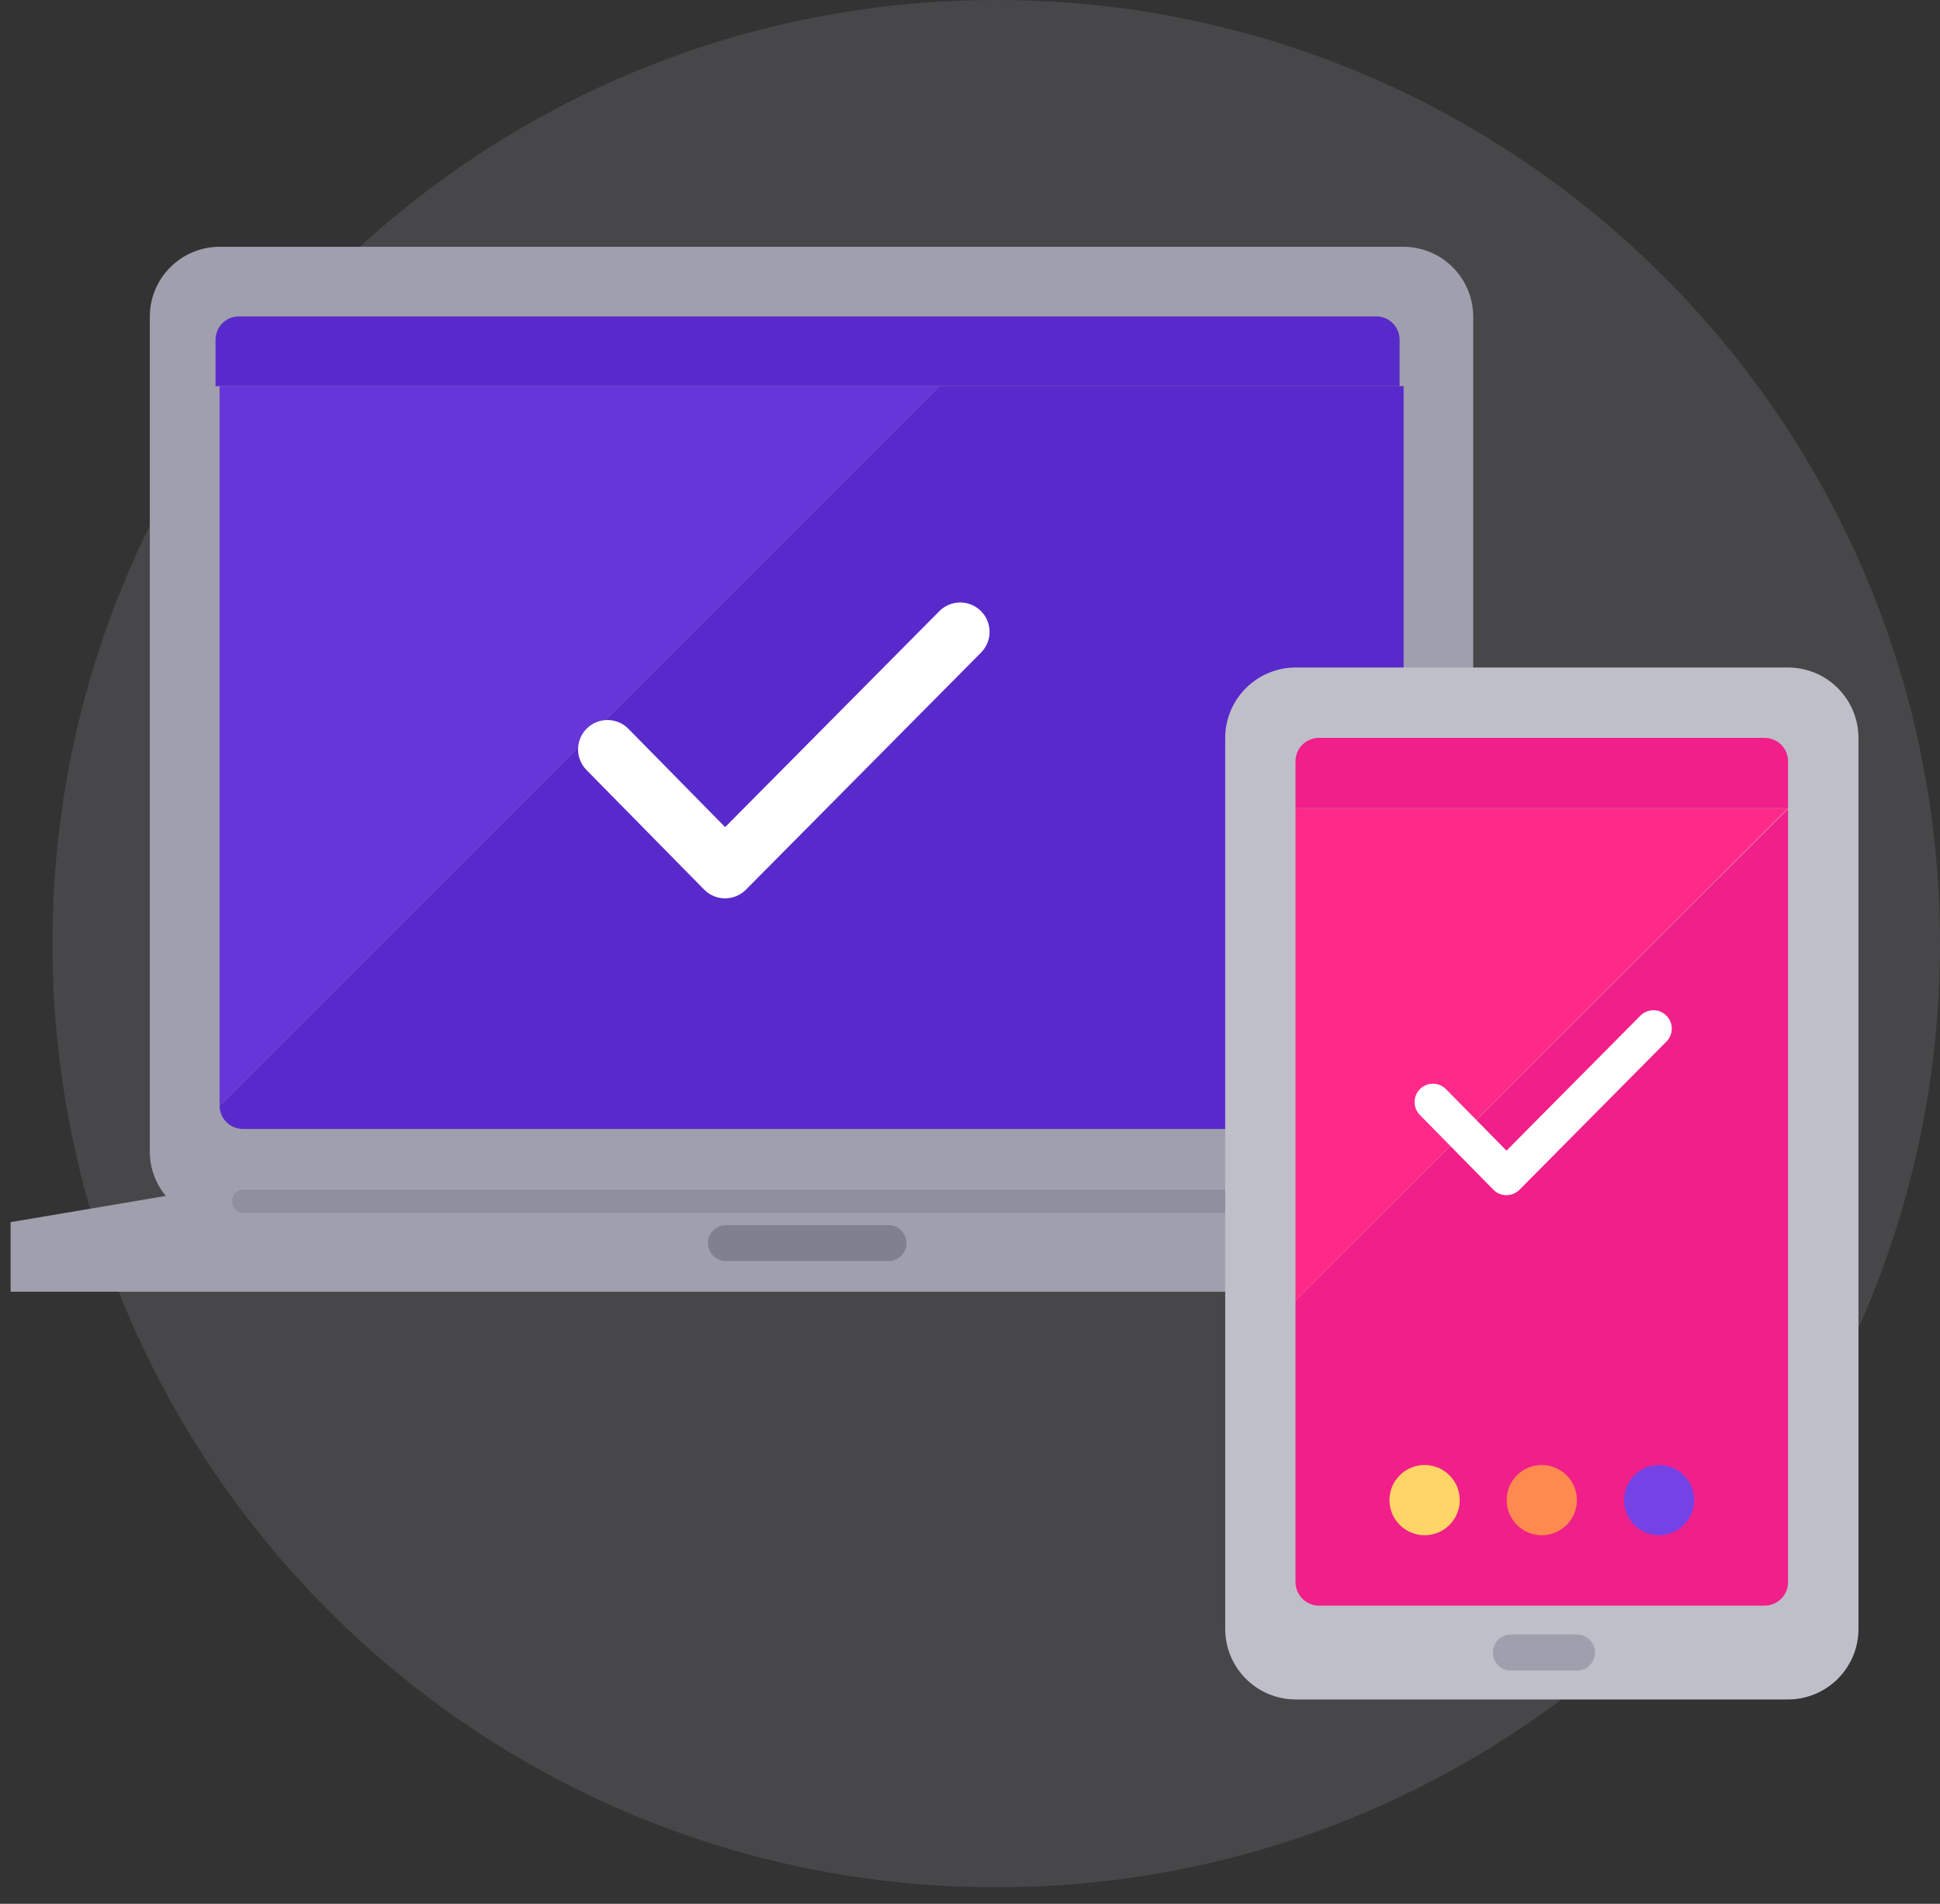 <svg width="54" height="53" viewBox="0 0 54 53" fill="none" xmlns="http://www.w3.org/2000/svg">
<rect x="0" y="0" width="54" height="53" fill="#333333" stroke="none"/>
<g clip-path="url(#clip0_353_3440)">
<path opacity="0.15" d="M27.73 52.541C42.239 52.541 54 40.779 54 26.27C54 11.762 42.239 0 27.73 0C13.221 0 1.46 11.762 1.46 26.27C1.46 40.779 13.221 52.541 27.73 52.541Z" fill="#BFBFC9"/>
<path d="M40.566 33.294C40.849 32.951 41.006 32.52 41.007 32.075V8.808C41.005 8.295 40.8 7.803 40.437 7.44C40.074 7.077 39.583 6.872 39.069 6.87H6.111C5.597 6.871 5.105 7.076 4.741 7.439C4.377 7.802 4.172 8.294 4.17 8.808V32.075C4.173 32.521 4.33 32.952 4.615 33.294L0.295 34.024V35.961H44.878V34.024L40.566 33.294Z" fill="#9F9FAD"/>
<path d="M26.146 10.749L6.112 30.78C6.112 30.952 6.18 31.116 6.301 31.238C6.422 31.36 6.586 31.428 6.757 31.429H38.424C38.596 31.428 38.76 31.36 38.881 31.238C39.002 31.116 39.07 30.952 39.07 30.78V10.749H26.146Z" fill="#592ACB"/>
<path d="M6.112 10.749V30.78L26.146 10.749H6.112Z" fill="#6736D8"/>
<path d="M38.312 8.808H6.646C6.475 8.809 6.311 8.877 6.19 8.998C6.069 9.119 6.001 9.283 6 9.454V10.749H38.958V9.454C38.957 9.283 38.889 9.119 38.768 8.998C38.647 8.877 38.483 8.809 38.312 8.808Z" fill="#592ACB"/>
<path d="M38.482 33.765H6.816C6.77 33.769 6.725 33.765 6.681 33.751C6.638 33.737 6.598 33.714 6.564 33.683C6.53 33.653 6.503 33.615 6.485 33.574C6.466 33.532 6.457 33.487 6.457 33.442C6.457 33.396 6.466 33.351 6.485 33.309C6.503 33.268 6.53 33.231 6.564 33.2C6.598 33.17 6.638 33.147 6.681 33.133C6.725 33.119 6.77 33.114 6.816 33.119H38.482C38.528 33.114 38.573 33.119 38.617 33.133C38.66 33.147 38.7 33.17 38.734 33.2C38.768 33.231 38.795 33.268 38.813 33.309C38.832 33.351 38.841 33.396 38.841 33.442C38.841 33.487 38.832 33.532 38.813 33.574C38.795 33.615 38.768 33.653 38.734 33.683C38.7 33.714 38.66 33.737 38.617 33.751C38.573 33.765 38.528 33.769 38.482 33.765Z" fill="#8F8F9D"/>
<path d="M20.206 34.608H24.731" stroke="#80808E" stroke-linecap="round" stroke-linejoin="round"/>
<path d="M49.771 18.583H36.06C35.541 18.585 35.044 18.792 34.678 19.159C34.311 19.526 34.105 20.023 34.104 20.542V45.353C34.105 45.871 34.311 46.369 34.678 46.736C35.044 47.103 35.541 47.31 36.06 47.312H49.771C50.291 47.311 50.788 47.104 51.156 46.737C51.523 46.37 51.73 45.872 51.731 45.353V20.542C51.73 20.023 51.523 19.525 51.156 19.158C50.788 18.79 50.291 18.584 49.771 18.583Z" fill="#BFBFC9"/>
<path d="M36.06 36.213V44.046C36.061 44.219 36.13 44.385 36.252 44.507C36.374 44.63 36.54 44.699 36.713 44.7H49.118C49.291 44.7 49.458 44.631 49.58 44.508C49.703 44.386 49.771 44.22 49.771 44.046V22.519L36.06 36.213Z" fill="#F11F89"/>
<path d="M36.06 22.501V36.213L49.771 22.501H36.06Z" fill="#FF298A"/>
<path d="M49.118 20.542H36.713C36.627 20.542 36.542 20.559 36.463 20.592C36.384 20.624 36.312 20.672 36.251 20.733C36.19 20.794 36.142 20.866 36.109 20.945C36.077 21.024 36.06 21.109 36.06 21.195V22.501H49.771V21.195C49.771 21.109 49.755 21.024 49.722 20.945C49.689 20.866 49.641 20.794 49.58 20.733C49.52 20.672 49.447 20.624 49.368 20.592C49.289 20.559 49.204 20.542 49.118 20.542Z" fill="#F11F89"/>
<path d="M39.654 42.74C40.194 42.74 40.632 42.302 40.632 41.762C40.632 41.222 40.194 40.785 39.654 40.785C39.114 40.785 38.676 41.222 38.676 41.762C38.676 42.302 39.114 42.74 39.654 42.74Z" fill="#FFD567"/>
<path d="M42.915 42.74C43.456 42.74 43.893 42.302 43.893 41.762C43.893 41.222 43.456 40.785 42.915 40.785C42.375 40.785 41.938 41.222 41.938 41.762C41.938 42.302 42.375 42.74 42.915 42.74Z" fill="#FF8A50"/>
<path d="M46.181 42.74C46.721 42.74 47.159 42.302 47.159 41.762C47.159 41.222 46.721 40.785 46.181 40.785C45.641 40.785 45.203 41.222 45.203 41.762C45.203 42.302 45.641 42.74 46.181 42.74Z" fill="#7542E5"/>
<path d="M42.054 46.006H43.897" stroke="#9F9FAD" stroke-linecap="round" stroke-linejoin="round"/>
<path d="M45.66 28.276C45.858 28.076 46.182 28.074 46.383 28.273C46.583 28.472 46.585 28.796 46.386 28.996L42.295 33.122C42.094 33.324 41.767 33.324 41.567 33.12L39.522 31.04C39.324 30.839 39.326 30.515 39.528 30.317C39.729 30.119 40.053 30.122 40.251 30.323L41.933 32.034L45.66 28.276Z" fill="white"/>
<path d="M26.146 17.015C26.465 16.694 26.983 16.692 27.303 17.01C27.624 17.328 27.626 17.846 27.308 18.167L20.763 24.768C20.442 25.091 19.918 25.09 19.599 24.765L16.326 21.437C16.009 21.115 16.013 20.597 16.335 20.28C16.658 19.963 17.176 19.968 17.492 20.29L20.184 23.027L26.146 17.015Z" fill="white"/>
</g>
<defs>
<clipPath id="clip0_353_3440">
<rect width="54" height="52.541" fill="white"/>
</clipPath>
</defs>
</svg>
